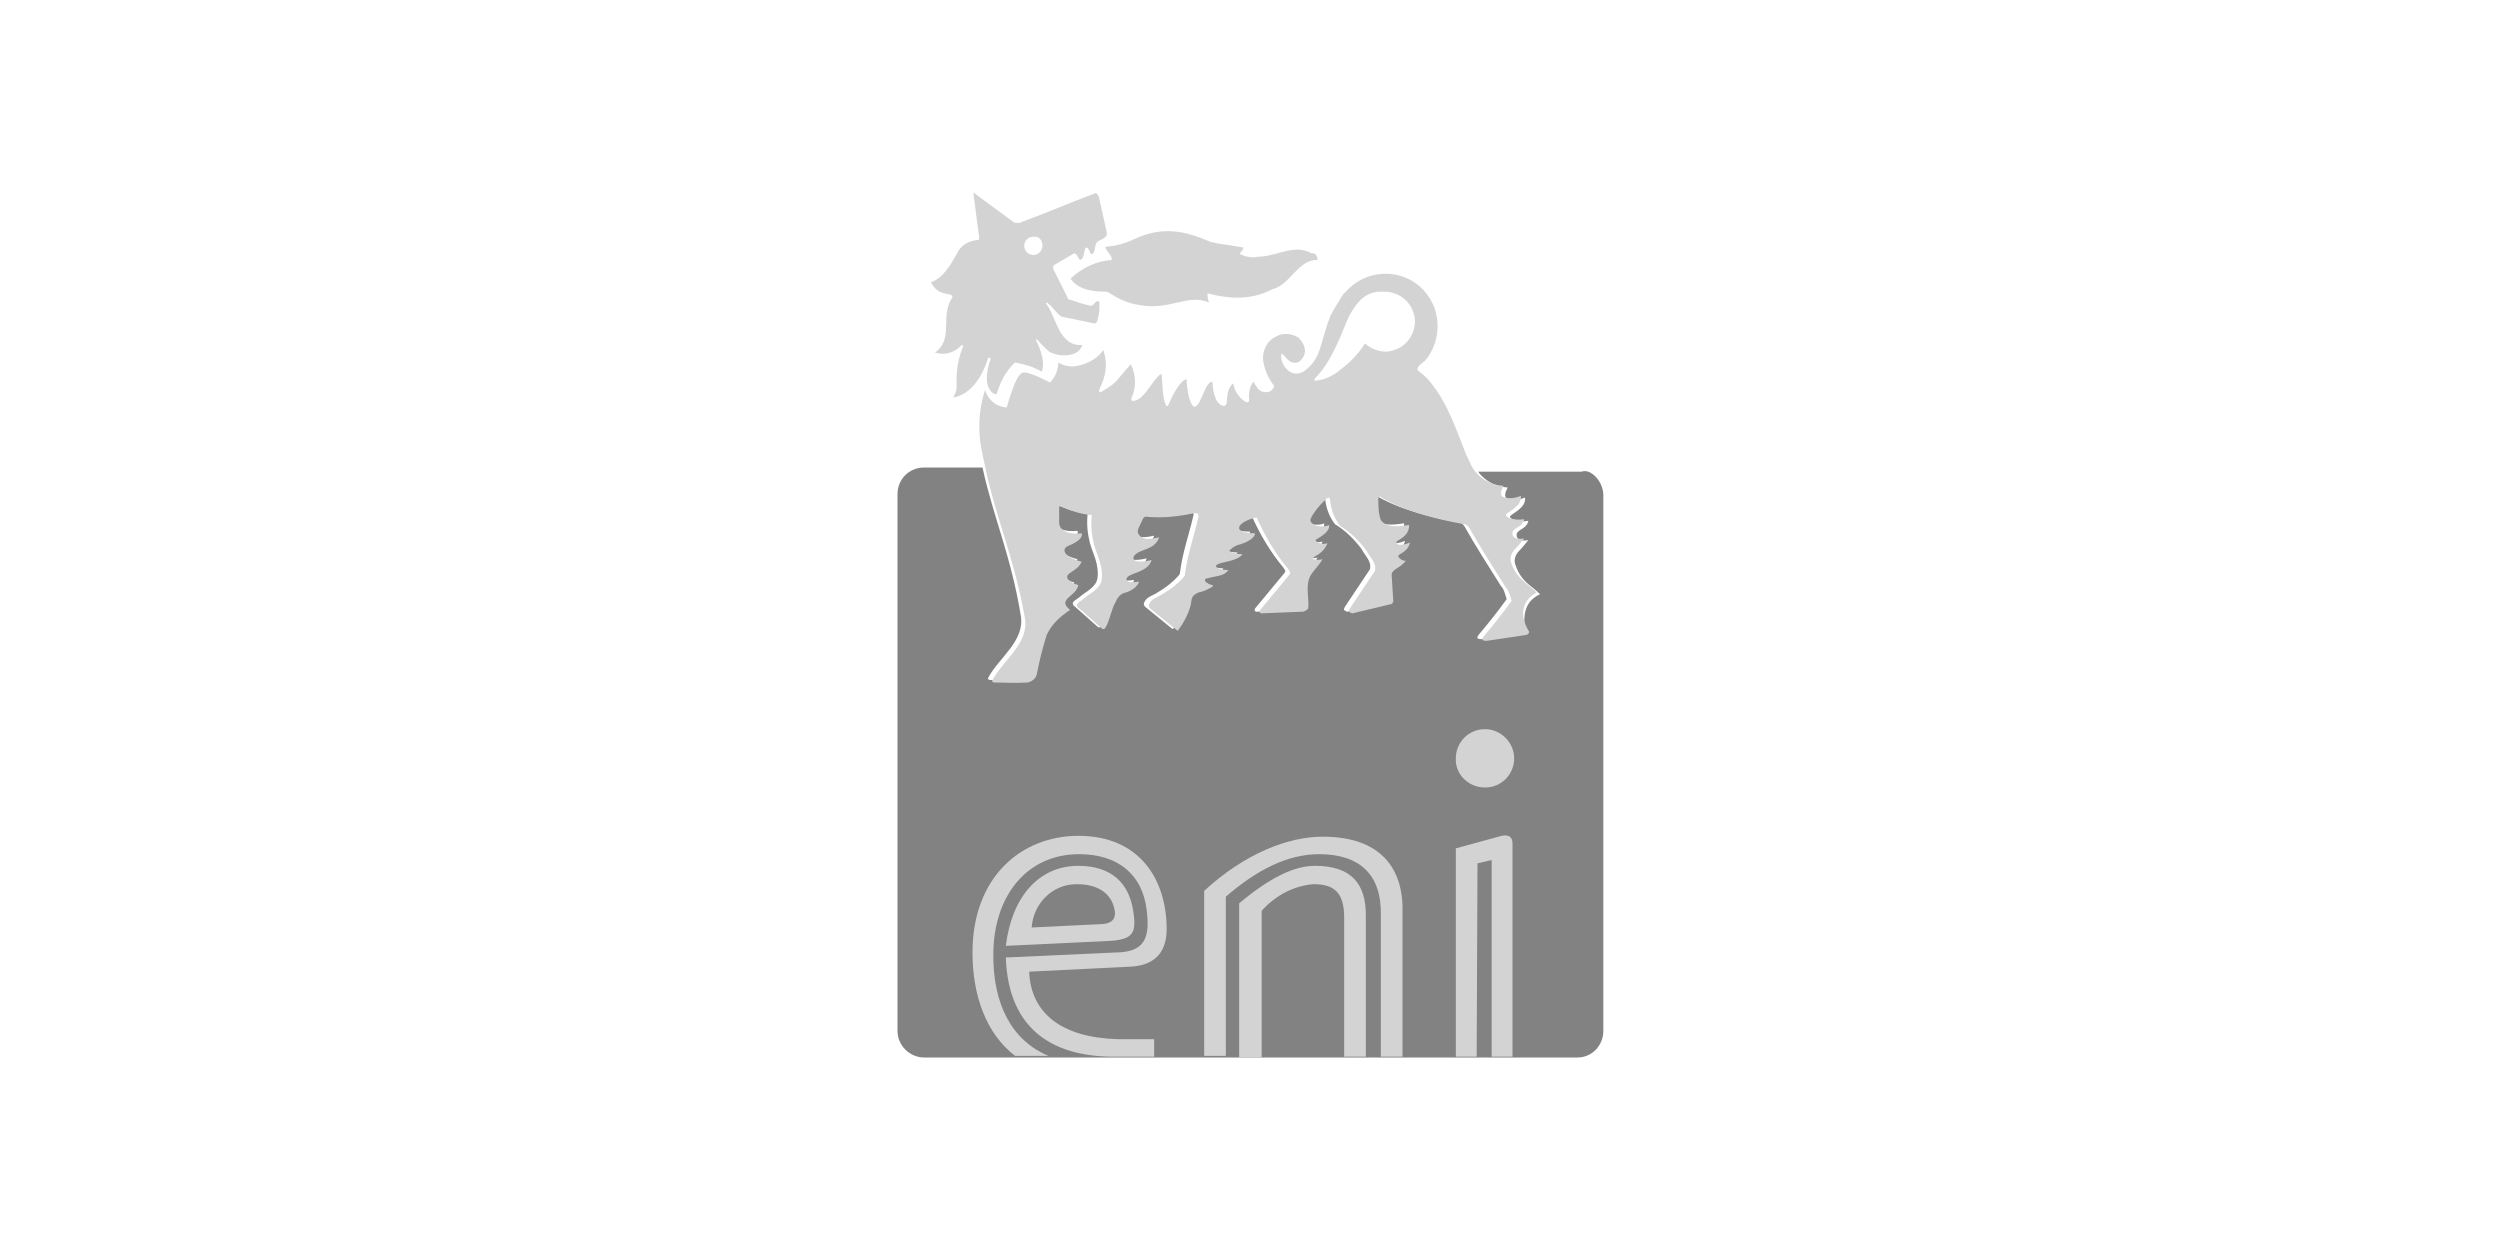 <?xml version="1.0" encoding="utf-8"?>
<!-- Generator: Adobe Illustrator 26.5.0, SVG Export Plug-In . SVG Version: 6.00 Build 0)  -->
<svg version="1.1" id="Layer_1" xmlns="http://www.w3.org/2000/svg" xmlns:xlink="http://www.w3.org/1999/xlink" x="0px" y="0px"
	 viewBox="0 0 300 150" style="enable-background:new 0 0 300 150;" xml:space="preserve">
<style type="text/css">
	.st0{fill-rule:evenodd;clip-rule:evenodd;fill:#828282;}
	.st1{fill:#D3D3D3;}
	.st2{display:none;}
</style>
<g>
	<path class="st0" d="M192.4,59.3v64.4c0,1.8-1.4,3.2-3.1,3.2l0,0h-78.4c-1.7,0-3.2-1.4-3.2-3.2l0,0V59.3c0-1.8,1.4-3.2,3.2-3.2l0,0
		h7c1.3,6,3.4,10.5,4.6,17.8c0.5,3-2.6,5-3.9,7.4c0,0-0.2,0.3,0.3,0.3c1.3,0,2.3,0.1,3.9,0c0.5-0.1,0.9-0.4,1.1-0.9
		c0.3-1.6,0.7-3.2,1.2-4.8c0.6-1.3,1.6-2.2,2.8-3c0.1-0.1-0.8-0.5-0.5-1.1s1.3-0.9,1.5-1.9c-1.1-0.3-1.3-0.8-1.3-0.8
		c-0.3-0.7,1.2-0.8,1.7-2c-1.7-0.4-2-1.1-2-1.1s-0.3-0.5,0.4-0.8c2-0.8,1.6-1.5,1.6-1.5c-2.1,0.2-2.7-0.6-2.7-1.3v-1.7
		c0-0.3,0.3-0.1,0.3-0.1c1.1,0.5,2.3,0.9,3.5,1c0,0,0.2,0,0.1,0.2c-0.1,1.2,0,2.2,0.3,3.4c0.4,1.4,1.1,2.5,0.9,4.2
		c-0.2,1.1-1.4,1.6-2.1,2.2c-0.3,0.3-1.1,0.6-0.8,1c0,0.1,0.1,0.1,0.2,0.2l2.7,2.4c0.2,0.2,0.4,0,0.4,0c0.6-0.9,0.7-2.2,1.3-3.2
		c0.2-0.5,0.6-1,1.2-1.1c0.7-0.2,1.3-0.7,1.5-1.3c-1.4,0.2-1.6-0.1-1.5-0.4s0.7-0.5,1.5-0.8c0.7-0.3,1.3-0.7,1.5-1.4
		c-1.2,0.3-1.9,0.2-2.1,0c-0.2-0.2,0-0.5,0-0.5c0.7-0.9,2.4-0.6,3-2.2c0-0.1-1.8,0.6-2.4-0.3c-0.4-0.5,0-0.9,0.3-1.6
		c0.2-0.5,0.3-0.6,0.5-0.6c1.9,0.2,3.8,0,5.7-0.4c0,0,0.8-0.2,0.6,0.5c-0.5,2.2-1.3,4.4-1.6,6.8c0,0.2-0.1,0.3-0.2,0.4
		c-0.7,0.8-1.5,1.4-2.5,2c-0.6,0.4-1.3,0.5-1.6,1.2c-0.1,0.2,0,0.4,0.1,0.5l3.2,2.6c0.1,0.1,0.2,0.1,0.2,0l0,0
		c0.6-0.8,1.1-1.7,1.4-2.7c0.2-0.5,0.1-1.1,0.4-1.4c0.2-0.2,0.4-0.3,0.6-0.4c0.6-0.1,1.2-0.4,1.7-0.7c0.3-0.3-0.5-0.1-0.9-0.7
		c-0.1-0.3,0.3-0.3,0.3-0.3c0.9-0.3,2-0.2,2.5-1c-1.2,0-1.7-0.4-1.4-0.6c0.4-0.4,2.5-0.4,3.1-1.3c-0.5,0-1.1-0.1-1.5-0.3
		c-0.1-0.1-0.1-0.2,0-0.2l0,0l0,0c0.4-0.4,0.8-0.6,1.3-0.7c1.8-0.6,1.7-1.3,1.7-1.3c-0.6,0-2-0.1-1.9-0.7s1.4-1.1,2.1-1.2
		c1,2.2,2.2,4.3,3.8,6.2c0.1,0.2,0.4,0.4,0.1,0.7l-3.4,4.1c-0.2,0.2-0.2,0.5,0.1,0.5l4.9-0.2c0.3,0,0.5-0.2,0.7-0.4
		c0.1-1.3-0.4-2.8,0.3-4c0.3-0.5,1.1-1.3,1.4-1.9c-0.2,0.1-1.8,0.2-0.8-0.4c0.6-0.3,1.1-0.8,1.4-1.5c-0.4,0.1-1,0.1-1.4-0.3
		c-0.1-0.1,0.1-0.2,0.1-0.2c0.5-0.3,1.6-0.9,1.5-1.7c-0.4,0.2-1,0.2-1.5,0.1c-0.5-0.2-0.9-0.5-0.7-0.9c0.4-0.8,1-1.5,1.7-2.2
		c0.3-0.3,0.5-0.4,0.6-0.1c0.1,1.2,0.5,2.3,1.2,3.2c1.3,0.8,2.3,1.8,3.2,3c0.4,0.8,1.2,1.4,1,2.4l-3,4.5c0,0-0.2,0.3-0.1,0.4
		c0.1,0.1,0.3,0.2,0.4,0.2l4.6-1.1c0.1,0,0.2-0.1,0.2-0.1c0-0.1,0-0.1,0.1-0.2l-0.2-3.2c0-0.7,1-0.8,1.7-1.7c-0.4,0-0.7-0.2-0.9-0.5
		c-0.1-0.4,1.1-0.4,1.4-1.7c-0.7,0.3-1.4,0.4-1.6,0.1c-0.1-0.2,0.1-0.3,0.1-0.3c0.9-0.5,1.4-1,1.4-1.9c-0.4,0-2.6,0.6-3.4-0.6
		c-0.3-0.8-0.3-1.7-0.3-2.6c0,0,0-0.3,0.2-0.2c2.6,1.6,6.6,2.7,10.1,3.3c0.3,0,0.4,0.2,0.6,0.4c1.4,2.5,2.9,4.8,4.4,7.2
		c0.4,0.4,0.5,1,0.7,1.6c-1,1.4-2.2,2.9-3.3,4.2c-0.4,0.5-0.2,0.6,0.3,0.6l4.7-0.7c0.2,0,0.4-0.2,0.4-0.4c0.1-1.1-0.4-3.2,1.9-4.3
		c-0.4-0.4-0.9-0.8-1.4-1.2c-0.7-0.6-1.2-1.3-1.5-2.2c-0.3-0.6-0.1-1.3,0.4-1.8c0.4-0.4,0.7-0.8,1.1-1.3c-0.9,0.2-1.5-0.1-1.4-0.7
		c0.1-0.6,1.2-0.6,1.4-1.6c-1.2,0.2-2.2-0.2-2.2-0.5s2-1,1.8-2.3c-0.7,0.3-1.5,0.4-2.2,0.1c-0.5-0.4,0.2-1.3,0.1-1.3
		c-1.2-0.1-2.2-0.5-3.1-1.4c-0.2-0.2-0.3-0.3-0.4-0.5h12.4C190.8,56.2,192.3,57.6,192.4,59.3z"/>
	<path class="st1" d="M119.2,114.3c0.1-6.8,4-11.8,10.3-11.8c4.6,0,7.6,2.4,8.1,6.7c0.4,3.2-0.1,5.1-3.8,5.1l-13.1,0.6
		c0.3,9,6.1,12,13.3,11.9h4.5v-2.1h-4.4c-6.7-0.2-10.4-3.1-10.6-8.1l12.1-0.6c2.5-0.1,4.4-1.3,4.4-4.5c0-5.8-3.1-11.2-10.6-11.2
		c-6.8,0-12.7,4.9-12.7,14c0,5.1,1.6,9.7,5.1,12.4h4C121.5,124.9,119.1,120.6,119.2,114.3z"/>
	<path class="st1" d="M148.7,108.4v18.5h2.7v-17.6c1.6-1.8,3.8-3,6.2-3.2c2.4,0,3.7,0.9,3.7,4v16.7h2.6v-17c0-3.7-1.7-5.9-6.1-5.9
		C155.3,103.9,152.4,105.3,148.7,108.4z"/>
	<path class="st1" d="M147.1,107.6c3.7-3.2,7.4-5.1,11.2-5.1c4.8,0,7.5,2.4,7.4,7.3v17h2.6v-17.1c0.2-5.5-2.6-9.3-9.6-9.3
		c-4.1,0-9.3,2-14.2,6.5v19.8h2.6L147.1,107.6z"/>
	<path class="st1" d="M177.3,103.6l1.7-0.4v23.6h2.5v-25.6c0-0.7-0.4-1.1-1.3-0.9l-5.5,1.5v25h2.5L177.3,103.6L177.3,103.6z"/>
	<path class="st1" d="M178.2,94.5c2,0,3.5-1.6,3.5-3.5c0-1.9-1.6-3.5-3.5-3.5c-2,0-3.5,1.6-3.5,3.5l0,0l0,0
		C174.6,92.9,176.2,94.5,178.2,94.5L178.2,94.5z"/>
	<path class="st1" d="M136,109.4c-0.5-3.5-2.7-5.5-6.6-5.5c-4.8,0-8,3.8-8.7,9.6l12.6-0.6C135.9,112.7,136.4,112,136,109.4z
		 M133.8,109.6c0,0.7-0.4,1.3-1.8,1.3l-8.2,0.4c0.2-2.9,2.5-5.2,5.4-5.2C132.7,106.1,133.7,108.1,133.8,109.6z"/>
	<path class="st1" d="M126.5,31.8l2.4-1.4c0.4,0.1,0.4,0.5,0.7,0.8c0.6-0.2,0.4-1.1,0.7-1.5c0.4,0,0.4,0.5,0.6,0.8
		c0.6,0,0.4-1,0.7-1.4s1.4-0.4,1.2-1.3l-0.9-4c-0.1-0.5-0.4-0.7-0.5-0.6c-3.2,1.2-5.7,2.3-8.7,3.4c-0.3,0.2-0.6,0.2-1,0.1l-4.9-3.6
		c0.3,2.2,0.5,4.1,0.7,5.3c0,0.3,0,0.4-0.2,0.4c-1.1,0.1-2.1,0.7-2.5,1.7c-0.8,1.4-1.6,2.8-3.1,3.4c0.3,0.5,0.7,1,1.3,1.2
		c0.4,0.2,0.9,0.1,1.3,0.4c0,0.2-0.1,0.3-0.2,0.5c-1.2,2.1,0.3,4.8-1.9,6.3c1.2,0.4,2.4,0,3.2-0.9l0.2,0.1c-0.6,1.4-0.9,3.1-0.8,4.7
		c0,0.3,0,0.5-0.1,0.8c0,0-0.2,0.5-0.3,0.7c2.9-0.5,4-4.2,4.2-4.8l0.3,0.1c0,0-1,2.6-0.1,3.8c0.2,0.3,0.4,0.5,0.8,0.5
		c0.4-1.4,1.1-2.8,2.2-3.8c1.1,0.2,2.2,0.5,3.2,1.1c0.6-1.5-0.7-3.8-0.7-3.8l0.1-0.1l0.2,0.2c0.4,0.5,0.9,0.9,1.3,1.3
		c0.9,0.5,2.1,0.6,3.1,0.2c0.4-0.2,0.7-0.5,0.9-1c-2.9,0.2-3.1-3.4-4.4-5l0.1-0.1c0.7,0.4,1.1,1.3,1.8,1.7l3.9,0.8
		c0.3,0.1,0.4-0.4,0.4-0.4c0.2-0.7,0.3-1.4,0.2-2.2c-0.4-0.3-0.6,0.5-1,0.5c-0.9-0.2-1.8-0.5-2.7-0.8l-1.8-3.6
		C126.3,31.9,126.5,31.8,126.5,31.8z M123.9,30.6c-0.6-0.1-1-0.5-1-1.2c0.1-0.6,0.5-1,1.2-1s1,0.5,1,1.2c-0.1,0.5-0.4,0.9-1,1
		C124.1,30.6,124,30.6,123.9,30.6L123.9,30.6z"/>
	<path class="st1" d="M184.4,71.1c-0.4-0.4-0.9-0.8-1.4-1.2c-0.7-0.6-1.3-1.3-1.6-2.2c-0.3-0.6-0.1-1.3,0.4-1.8
		c0.4-0.4,0.7-0.8,1.1-1.3c-0.9,0.2-1.5-0.1-1.4-0.7s1.2-0.6,1.4-1.6c-1.2,0.2-2.2-0.2-2.2-0.5s2-1,1.8-2.3
		c-0.7,0.3-1.5,0.4-2.2,0.1c-0.5-0.4,0.2-1.3,0.1-1.3c-1.2-0.1-2.2-0.5-3.1-1.4c-0.2-0.2-0.3-0.3-0.4-0.5c-0.4-0.5-0.6-1.2-0.9-1.7
		c-1.3-3.2-2.2-6.2-4.4-8.9c-0.4-0.5-0.9-0.9-1.4-1.3c-0.2-0.2-0.1-0.5,0.4-0.9l0.4-0.3c2.2-2.6,2-6.6-0.6-8.9
		c-2.6-2.3-6.6-2-8.9,0.6l-0.3,0.3c-0.1,0.1-0.1,0.2-0.2,0.3c-0.4,0.7-0.9,1.4-1.3,2.2c-1.4,3.4-1,5.2-3.3,6.8
		c-0.7,0.4-1.5,0.3-2.1-0.4c-0.4-0.5-0.7-1.2-0.5-1.8c0.3,0.2,0.5,0.6,0.9,0.9s0.8,0.3,1.2,0.1c0.4-0.3,0.7-0.8,0.7-1.3
		c0-0.6-0.4-1.2-0.8-1.6c-0.8-0.5-1.9-0.6-2.7-0.1c-1.1,0.5-1.7,1.8-1.5,3c0.2,1.1,0.6,2,1.3,2.9c-0.1,0.4-0.3,0.6-0.6,0.7
		c-0.6,0.2-1.3-0.1-1.5-0.6c-0.2-0.2-0.3-0.5-0.4-0.6c-0.4,0.6-0.6,1.3-0.5,2.1c0,0.5-0.3,0.4-0.5,0.3c-0.7-0.5-1.3-1.3-1.4-2.2
		c-0.4,0.3-0.6,0.8-0.7,1.3c-0.1,0.6,0,1.4-0.4,1.4c-1,0-1.4-1.8-1.4-2.9c-0.4,0-0.7,0.5-1,1.2c-0.3,0.6-0.7,1.9-1.2,1.8
		s-0.9-2-0.9-3.3c-0.9,0.2-1.8,2.2-2.2,3.1c-0.2,0.3-0.3,0-0.3,0c-0.4-0.8-0.4-2.5-0.5-3.7h-0.1c-0.9,0.5-1.9,3-3.2,3.2
		c-0.5,0.1-0.3-0.4-0.3-0.4c0.6-1.3,0.5-2.7-0.1-4c0,0-1.4,1.6-1.8,2.1c-0.5,0.5-1.1,0.8-1.7,1.2c-0.1,0.1-0.2,0.1-0.3,0
		c0-0.1,0-0.1,0-0.2c0.3-0.8,1.3-2.4,0.5-4.8c-0.6,0.9-1.6,1.5-2.7,1.8c-0.9,0.3-1.9,0.2-2.7-0.3c0,0.9-0.4,1.8-1,2.4
		c0,0-2.4-1.3-3.2-1.2s-1.5,2.6-2,4.2c-1.3-0.1-2.2-0.9-2.6-2.1c-0.8,2.5-0.9,5.1-0.3,7.7c0.1,0.6,0.3,1.3,0.4,1.9
		c1.3,6,3.4,10.5,4.7,17.8c0.5,3-2.6,5-3.9,7.4c0,0-0.2,0.3,0.3,0.3c1.3,0,2.3,0.1,3.9,0c0.5-0.1,0.9-0.4,1.1-0.9
		c0.3-1.6,0.7-3.2,1.2-4.8c0.6-1.3,1.6-2.2,2.8-3c0.1,0-0.8-0.5-0.5-1.1s1.3-0.9,1.5-1.9c-1.1-0.3-1.3-0.8-1.3-0.8
		c-0.3-0.7,1.2-0.8,1.7-2c-1.7-0.4-2-1.1-2-1.1s-0.3-0.5,0.4-0.8c2-0.8,1.6-1.5,1.6-1.5c-2.1,0.2-2.7-0.6-2.7-1.3v-1.8
		c0-0.3,0.3-0.1,0.3-0.1c1.1,0.5,2.3,0.9,3.5,1c0,0,0.2,0,0.1,0.2c-0.1,1.2,0,2.2,0.3,3.4c0.4,1.4,1.1,2.5,0.9,4.2
		c-0.2,1.1-1.4,1.6-2.1,2.2c-0.3,0.3-1.1,0.6-0.8,1c0,0.1,0.1,0.1,0.2,0.2l2.7,2.4c0.2,0.2,0.4,0,0.4,0c0.6-0.9,0.7-2.2,1.3-3.2
		c0.2-0.5,0.6-1,1.2-1.1c0.7-0.2,1.4-0.7,1.6-1.3c-1.4,0.2-1.6-0.1-1.5-0.4s0.7-0.5,1.5-0.8c0.7-0.3,1.3-0.7,1.5-1.4
		c-1.2,0.3-1.9,0.2-2.1,0c-0.2-0.2,0-0.5,0-0.5c0.7-0.9,2.4-0.6,3-2.2c0-0.1-1.8,0.6-2.4-0.3c-0.4-0.5,0-0.9,0.3-1.6
		c0.2-0.5,0.3-0.6,0.5-0.6c1.9,0.2,3.8,0,5.7-0.4c0,0,0.8-0.2,0.6,0.5c-0.5,2.2-1.3,4.4-1.6,6.8c0,0.2-0.1,0.3-0.2,0.4
		c-0.7,0.8-1.5,1.4-2.5,2c-0.6,0.4-1.3,0.5-1.6,1.2c-0.1,0.2,0,0.4,0.1,0.5l3.2,2.6c0.1,0.1,0.2,0.1,0.2,0l0,0
		c0.6-0.8,1.1-1.7,1.4-2.7c0.2-0.5,0.1-1.1,0.4-1.4c0.2-0.2,0.4-0.3,0.6-0.4c0.6-0.1,1.2-0.4,1.7-0.7c0.3-0.3-0.5-0.1-0.9-0.7
		c-0.1-0.3,0.3-0.3,0.3-0.3c0.9-0.3,2-0.2,2.5-1c-1.2,0-1.7-0.4-1.4-0.6c0.4-0.4,2.5-0.4,3.1-1.3c-0.5,0-1.1-0.1-1.5-0.3
		c-0.1-0.1-0.1-0.2,0-0.2l0,0l0,0c0.4-0.4,0.8-0.6,1.3-0.7c1.8-0.6,1.7-1.3,1.7-1.3c-0.6,0-2-0.1-1.9-0.7s1.4-1.1,2.1-1.2
		c1,2.2,2.2,4.3,3.8,6.2c0.1,0.2,0.4,0.4,0.1,0.7l-3.4,4.1c-0.2,0.2-0.2,0.5,0.1,0.5l4.9-0.2c0.3,0,0.5-0.2,0.7-0.4
		c0.1-1.3-0.4-2.8,0.3-4c0.3-0.5,1.1-1.3,1.4-1.9c-0.2,0.1-1.8,0.2-0.8-0.4c0.6-0.3,1.1-0.8,1.4-1.5c-0.4,0.1-1,0.1-1.4-0.3
		c-0.1-0.1,0.1-0.2,0.1-0.2c0.5-0.3,1.6-0.9,1.5-1.7c-0.4,0.2-1,0.2-1.5,0.1c-0.5-0.2-0.9-0.5-0.7-0.9c0.4-0.8,1-1.5,1.7-2.2
		c0.3-0.3,0.5-0.4,0.6-0.1c0.1,1.2,0.5,2.3,1.2,3.2c1.3,0.8,2.3,1.8,3.2,3c0.4,0.8,1.2,1.4,1,2.4l-3,4.5c0,0-0.2,0.3-0.1,0.4
		c0.1,0.1,0.3,0.2,0.4,0.2l4.6-1.1c0.1,0,0.2-0.1,0.2-0.1c0-0.1,0-0.1,0.1-0.2l-0.2-3.2c0-0.7,1-0.8,1.7-1.7c-0.4,0-0.7-0.2-0.9-0.5
		c-0.1-0.4,1.1-0.4,1.4-1.7c-0.7,0.3-1.4,0.4-1.6,0.1c-0.1-0.2,0.1-0.3,0.1-0.3c0.9-0.5,1.4-1,1.4-1.9c-0.4,0-2.6,0.6-3.4-0.6
		c-0.3-0.8-0.3-1.7-0.3-2.6c0,0,0-0.3,0.2-0.2c2.6,1.6,6.6,2.7,10.1,3.3c0.3,0,0.4,0.2,0.6,0.4c1.4,2.5,2.9,4.8,4.4,7.2
		c0.4,0.4,0.5,1,0.7,1.6c-1,1.4-2.2,2.9-3.3,4.2c-0.4,0.5-0.2,0.6,0.3,0.6l4.7-0.7c0.2,0,0.4-0.2,0.4-0.4
		C182.6,74.4,182.2,72.3,184.4,71.1z M157.8,45.4L157.8,45.4c2.2-2.2,3.3-5.8,4.1-7.5c1.1-2,2.2-2.9,3.8-2.9h0.4
		c2,0,3.6,1.5,3.7,3.5c0,2-1.5,3.6-3.5,3.7c-0.9,0-1.9-0.4-2.5-1c-0.8,1.3-1.8,2.3-3,3.2c-0.8,0.7-1.9,1.2-3,1.3
		C157.7,45.6,157.7,45.5,157.8,45.4z"/>
	<path class="st1" d="M158.1,31.2c-2.3-0.1-3.3,3-5.4,3.5c-2.3,1.2-4.7,1.3-7.8,0.5c0,0.4,0,0.7,0.2,1.1c-2.6-1.1-4.7,1-8.4,0.3
		c-2.5-0.4-3.5-1.6-4-1.6c-1.6,0-3.2-0.2-4.2-1.5v-0.1c1.4-1.3,3.1-2.1,4.9-2.2c0.2-0.5-1.2-1.6-0.6-1.6c1.2-0.1,2.2-0.4,3.3-0.9
		c3.4-1.6,6.1-1,9.1,0.3c0.7,0.2,1.4,0.3,2.2,0.4c0.6,0.1,1.2,0.2,1.8,0.3c0,0.4-0.4,0.5-0.4,0.8c0.7,0.3,1.4,0.5,2.2,0.3
		c2.2,0,4.3-1.6,6.4-0.4C157.8,30.3,158.1,30.7,158.1,31.2z"/>
</g>
<path class="st2" d="M1166.5-450h-233H900h-33.5h-233H600h-33.5h-233H300h-33.5h-233H0h-33.5h-233H-300h-33.5h-233H-600v33.5v83
	v33.5v33.5v83v33.5v33.5v83V0v33.5v83V150v33.5v83V300h33.5h233h33.5h33.5h233H0h33.5h233H300h33.5h233H600h33.5h233H900h33.5h233
	h33.5v-33.5v-83V150v-33.5v-83V0v-33.5v-83V-150v-33.5v-83V-300v-33.5v-83V-450H1166.5z M266.5-33.5h-233v-83h233V-33.5z
	 M333.5-116.5h233v83h-233V-116.5z M566.5-183.5h-233v-83h233V-183.5z M266.5-183.5h-233v-83h233V-183.5z M-33.5-183.5h-233v-83h233
	V-183.5z M-33.5-116.5v83h-233v-83H-33.5z M-33.5,33.5v83h-233v-83H-33.5z M33.5,33.5h233v83h-233V33.5z M333.5,33.5h233v83h-233
	V33.5z M633.5,33.5h233v83h-233V33.5z M633.5-33.5v-83h233v83H633.5z M633.5-183.5v-83h233v83H633.5z M866.5-416.5v83h-233v-83
	H866.5z M566.5-416.5v83h-233v-83H566.5z M266.5-416.5v83h-233v-83H266.5z M-33.5-416.5v83h-233v-83H-33.5z M-566.5-416.5h233v83
	h-233V-416.5z M-566.5-266.5h233v83h-233V-266.5z M-566.5-116.5h233v83h-233V-116.5z M-566.5,33.5h233v83h-233V33.5z M-566.5,266.5
	v-83h233v83H-566.5z M-266.5,266.5v-83h233v83H-266.5z M33.5,266.5v-83h233v83H33.5z M333.5,266.5v-83h233v83H333.5z M633.5,266.5
	v-83h233v83H633.5z M1166.5,266.5h-233v-83h233V266.5z M1166.5,116.5h-233v-83h233V116.5z M1166.5-33.5h-233v-83h233V-33.5z
	 M1166.5-183.5h-233v-83h233V-183.5z M1166.5-333.5h-233v-83h233V-333.5z"/>
</svg>
